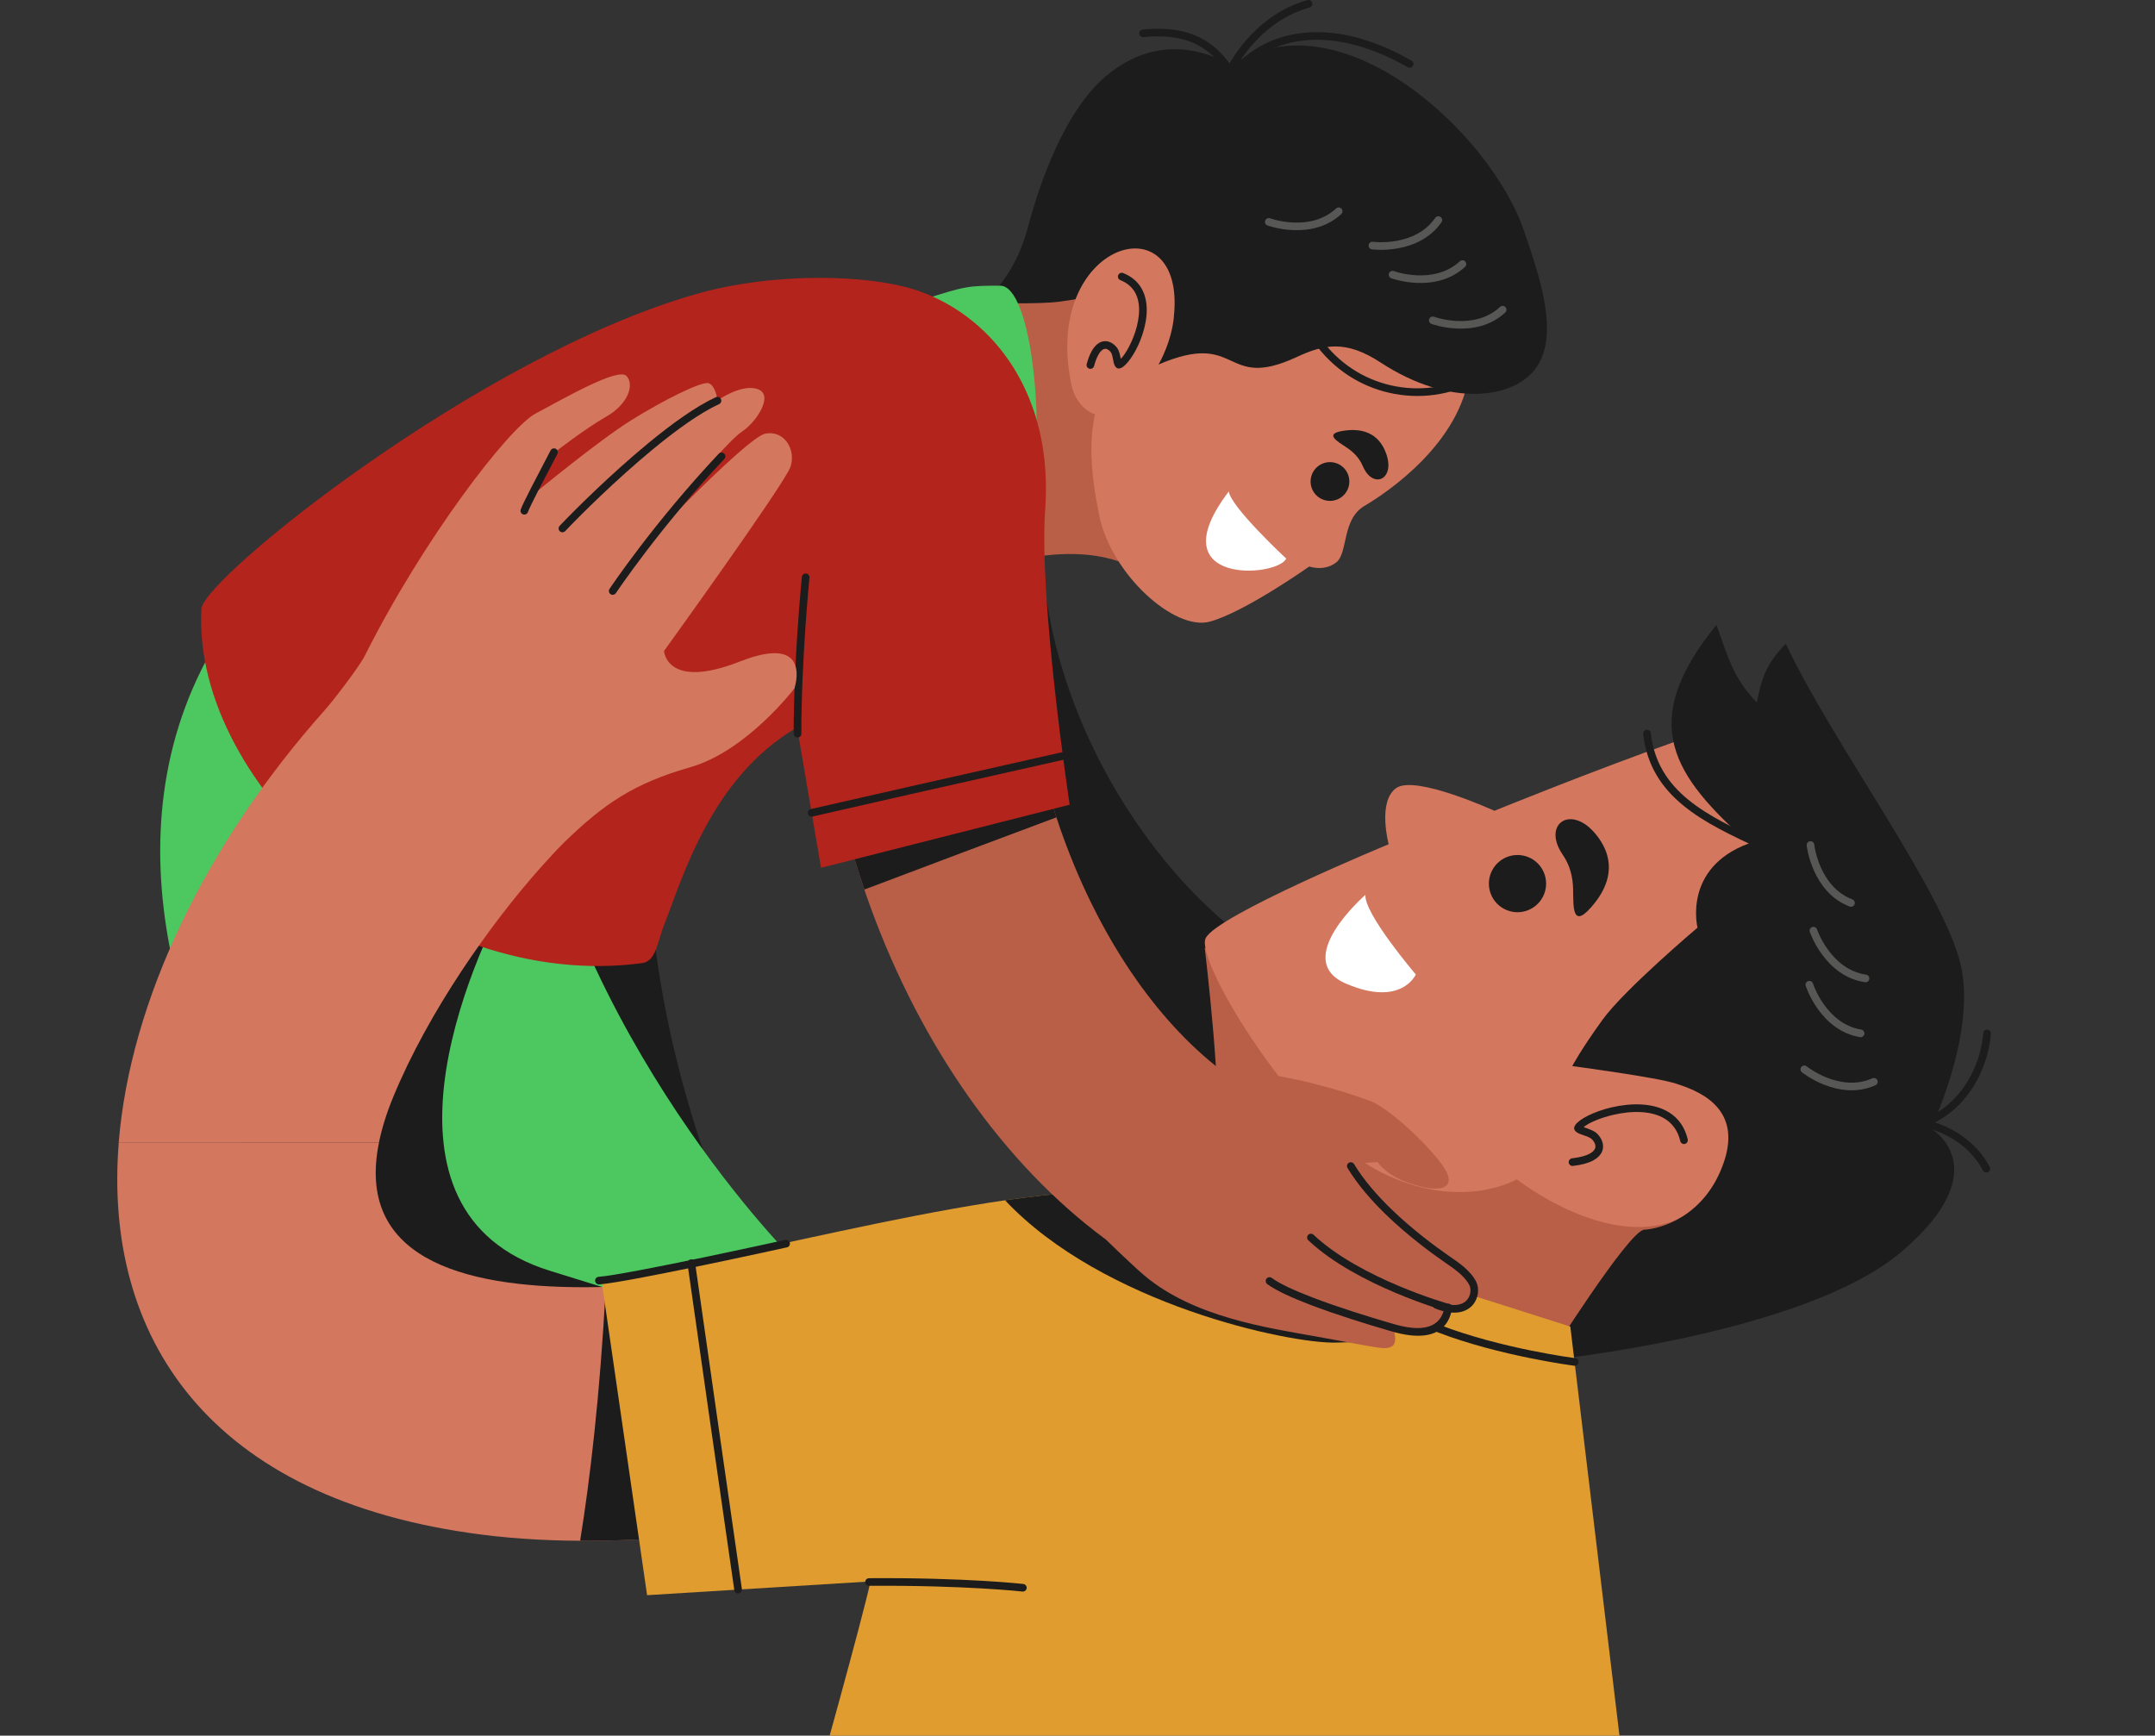 <?xml version="1.0" encoding="UTF-8"?> <svg xmlns="http://www.w3.org/2000/svg" viewBox="0 0 293 235.992" fill="none"><rect x="0" y="0" width="293" height="235.992" fill="#333333" stroke="none"/><path fill-rule="evenodd" clip-rule="evenodd" d="M156.408 78.675C147.804 71.718 132.975 77.76 132.975 77.76C132.975 77.76 116.196 49.64 122.42 44.149C128.644 38.657 152.197 40.417 152.197 40.417C152.197 40.417 167.392 59.088 156.408 78.675Z" fill="#B95F48"></path><path fill-rule="evenodd" clip-rule="evenodd" d="M150.549 51.763C147.987 56.706 147.803 62.014 149.451 70.069C151.098 78.123 159.703 85.81 164.463 84.529C169.222 83.248 178.01 77.024 178.01 77.024C178.01 77.024 180.024 77.756 181.671 76.475C183.319 75.194 182.404 70.618 185.515 68.787C188.629 66.956 198.698 60.184 199.795 50.482C202.579 25.909 170.685 18.99 150.549 51.763Z" fill="#D3775E"></path><path fill-rule="evenodd" clip-rule="evenodd" d="M187.716 49.291C182.956 46.179 180.027 46.819 176.274 48.558C166.202 53.224 168.689 44.774 157.508 49.565C157.508 49.565 158.333 41.968 158.333 39.588C158.333 37.905 151.422 40.015 144.132 41.006C141.116 41.415 134.356 41.173 133.821 41.119C133.275 41.065 137.67 38.723 139.759 30.893C141.389 24.79 144.713 15.165 150.34 10.374C158.958 3.037 167.395 8.928 167.395 8.928C182.052 -0.955 202.68 18.041 207.221 31.422C209.186 37.213 212.148 45.42 208.839 50.039C205.839 54.226 197.161 55.465 187.716 49.291Z" fill="#1C1C1C"></path><path fill-rule="evenodd" clip-rule="evenodd" d="M159.608 42.98C161.252 27.055 141.55 32.861 145.677 52.318C146.402 55.739 149.505 57.666 152.133 55.701C159.317 50.328 159.608 42.98 159.608 42.98Z" fill="#D3775E"></path><path fill-rule="evenodd" clip-rule="evenodd" d="M152.324 38.089C152.057 37.983 151.927 37.682 152.033 37.416C152.138 37.15 152.44 37.019 152.707 37.125C154.068 37.666 154.924 38.549 155.409 39.607C155.87 40.616 155.984 41.773 155.875 42.942C155.771 44.08 155.453 45.234 155.044 46.266C154.29 48.159 153.178 49.686 152.449 50.019C152 50.224 151.722 50.049 151.533 49.636C151.443 49.438 151.395 49.186 151.342 48.903C151.274 48.536 151.192 48.099 151.034 47.897C150.855 47.669 150.646 47.504 150.436 47.447C150.347 47.424 150.256 47.421 150.163 47.44C150.065 47.462 149.959 47.513 149.85 47.599C149.459 47.906 149.072 48.577 148.755 49.764C148.683 50.041 148.398 50.207 148.121 50.134C147.843 50.061 147.678 49.777 147.751 49.5C148.132 48.068 148.654 47.216 149.207 46.782C149.445 46.594 149.693 46.479 149.943 46.424C150.201 46.368 150.455 46.378 150.699 46.443C151.14 46.561 151.538 46.856 151.85 47.255C152.166 47.656 152.272 48.229 152.363 48.712L152.379 48.801C152.892 48.29 153.554 47.202 154.079 45.884C154.455 44.935 154.746 43.881 154.841 42.849C154.935 41.848 154.843 40.869 154.464 40.039C154.086 39.212 153.409 38.521 152.324 38.089Z" fill="#1C1C1C"></path><path fill-rule="evenodd" clip-rule="evenodd" d="M125.646 40.697C131.373 38.847 131.815 38.847 136.001 38.847C140.187 38.847 142.104 57.707 140.254 66.952C138.406 76.197 125.646 40.697 125.646 40.697Z" fill="#4DC860"></path><path fill-rule="evenodd" clip-rule="evenodd" d="M166.952 11.927C166.801 12.17 166.48 12.245 166.236 12.093C165.992 11.942 165.918 11.621 166.069 11.377C168.401 7.626 172.18 5.055 177.011 4.488C181.265 3.987 186.328 5.048 191.918 8.243C192.168 8.385 192.254 8.703 192.111 8.953C191.969 9.202 191.651 9.288 191.402 9.146C186.019 6.07 181.175 5.045 177.129 5.521C172.636 6.049 169.121 8.44 166.952 11.927Z" fill="#1C1C1C"></path><path fill-rule="evenodd" clip-rule="evenodd" d="M169.294 12.261C169.416 12.52 169.305 12.829 169.046 12.952C168.788 13.074 168.477 12.963 168.355 12.704C167.098 10.056 165.671 7.953 163.669 6.616C161.678 5.283 159.082 4.692 155.468 5.048C155.183 5.076 154.928 4.868 154.901 4.583C154.872 4.297 155.081 4.043 155.366 4.015C159.242 3.632 162.056 4.288 164.247 5.753C166.43 7.212 167.962 9.454 169.294 12.261Z" fill="#1C1C1C"></path><path fill-rule="evenodd" clip-rule="evenodd" d="M166.151 13.331C166.059 13.603 165.765 13.749 165.492 13.657C165.22 13.565 165.075 13.271 165.166 12.998C166.34 9.57 168.103 6.788 170.161 4.664C172.465 2.287 175.138 0.732 177.773 0.018C178.051 -0.057 178.337 0.107 178.412 0.385C178.487 0.662 178.323 0.948 178.046 1.023C175.58 1.692 173.073 3.151 170.906 5.388C168.95 7.406 167.273 10.057 166.151 13.331Z" fill="#1C1C1C"></path><path fill-rule="evenodd" clip-rule="evenodd" d="M178.665 46.546C178.499 46.313 178.554 45.988 178.786 45.823C179.02 45.656 179.345 45.711 179.511 45.944C181.986 49.418 185.428 51.546 189.074 52.386C192.95 53.28 197.055 52.723 200.468 50.786C200.717 50.645 201.034 50.733 201.175 50.982C201.316 51.231 201.229 51.548 200.979 51.689C197.34 53.755 192.967 54.351 188.841 53.399C184.961 52.504 181.297 50.241 178.665 46.546Z" fill="#1C1C1C"></path><path fill-rule="evenodd" clip-rule="evenodd" d="M203.956 41.731C204.167 41.537 204.497 41.55 204.691 41.762C204.885 41.973 204.87 42.301 204.659 42.496C200.615 46.232 194.647 44.051 194.632 44.045C194.362 43.948 194.222 43.651 194.318 43.382C194.414 43.112 194.711 42.972 194.981 43.068C194.996 43.075 200.375 45.04 203.956 41.731Z" fill="#575756"></path><path fill-rule="evenodd" clip-rule="evenodd" d="M198.487 35.523C198.698 35.328 199.027 35.342 199.22 35.553C199.415 35.764 199.401 36.093 199.191 36.287C195.146 40.024 189.179 37.843 189.162 37.837C188.892 37.739 188.752 37.443 188.848 37.173C188.945 36.904 189.242 36.764 189.512 36.859C189.527 36.865 194.907 38.83 198.487 35.523Z" fill="#575756"></path><path fill-rule="evenodd" clip-rule="evenodd" d="M195.134 29.629C195.297 29.394 195.62 29.335 195.856 29.497C196.092 29.66 196.151 29.983 195.988 30.219C192.848 34.744 186.551 33.907 186.533 33.905C186.248 33.868 186.047 33.609 186.083 33.325C186.119 33.04 186.379 32.839 186.663 32.875C186.679 32.877 192.356 33.632 195.134 29.629Z" fill="#575756"></path><path fill-rule="evenodd" clip-rule="evenodd" d="M181.659 28.346C181.87 28.151 182.199 28.166 182.393 28.376C182.588 28.588 182.574 28.916 182.362 29.11C178.319 32.847 172.351 30.666 172.334 30.659C172.065 30.563 171.924 30.266 172.021 29.996C172.117 29.727 172.415 29.586 172.685 29.683C172.7 29.689 178.078 31.654 181.659 28.346Z" fill="#575756"></path><path fill-rule="evenodd" clip-rule="evenodd" d="M183.452 65.686C183.571 64.235 182.493 62.963 181.043 62.844C179.593 62.724 178.319 63.803 178.201 65.253C178.081 66.703 179.16 67.975 180.61 68.095C182.06 68.214 183.333 67.135 183.452 65.686Z" fill="#1C1C1C"></path><path fill-rule="evenodd" clip-rule="evenodd" d="M185.285 63.363C184.824 62.271 184.024 61.474 183.171 60.9C181.836 60 179.706 58.875 183.107 58.513C185.119 58.3 187.459 58.784 188.484 61.722C189.715 65.25 186.634 66.566 185.285 63.363Z" fill="#1C1C1C"></path><path fill-rule="evenodd" clip-rule="evenodd" d="M167.071 66.815C167.313 68.915 174.879 75.952 174.879 75.952C173.658 78.538 157.302 79.644 167.071 66.815Z" fill="white"></path><path fill-rule="evenodd" clip-rule="evenodd" d="M65.473 72.803C3.778 106.215 52.665 199.63 67.254 195.472L107.951 183.874C107.951 183.874 85.281 147.599 88.332 104.955C91.382 62.313 65.473 72.803 65.473 72.803Z" fill="#1C1C1C"></path><path fill-rule="evenodd" clip-rule="evenodd" d="M118.562 73.761C118.477 67.389 123.576 62.154 129.949 62.069C136.323 61.983 141.558 67.081 141.643 73.455C141.788 86.845 146.818 100.645 154.584 111.96C162.196 123.051 172.212 131.475 182.485 134.329C188.621 136.033 192.212 142.387 190.509 148.522C188.805 154.656 182.449 158.248 176.315 156.544C160.646 152.191 146.041 140.324 135.504 124.969C125.344 110.165 118.759 91.836 118.562 73.761Z" fill="#1C1C1C"></path><path fill-rule="evenodd" clip-rule="evenodd" d="M40.958 73.51C-11.211 120.422 58.169 199.816 71.38 192.362L108.236 171.569C108.236 171.569 77.711 141.602 70.702 99.426C63.694 57.253 40.958 73.51 40.958 73.51Z" fill="#4DC860"></path><path fill-rule="evenodd" clip-rule="evenodd" d="M28.506 146.49C38.349 170.018 56.591 189.032 66.55 192.333C68.727 192.162 70.934 191.827 73.122 191.378L94.964 179.055L74.774 172.789C49.033 164.802 63.827 130.78 69.744 120.425C69.744 120.425 32.759 128.117 29.21 142.909C28.909 144.164 28.676 145.352 28.506 146.49Z" fill="#1C1C1C"></path><path fill-rule="evenodd" clip-rule="evenodd" d="M204.72 192.544C201.404 195.322 182.493 203.984 182.493 203.984C182.493 203.984 155.652 205.102 153.266 204.099C150.879 203.094 151.753 178.859 151.753 178.859C151.753 178.859 164.151 160.68 165.282 155.594C166.41 150.508 163.8 128.878 163.8 128.878C163.8 128.878 205.783 153.2 208.796 154.58C211.811 155.961 236.24 167.194 236.24 167.194C226.77 174.095 221.88 174.301 214.385 180.607C211.905 182.692 208.036 189.765 204.72 192.544Z" fill="#B95F48"></path><path fill-rule="evenodd" clip-rule="evenodd" d="M227.941 100.777C216.594 104.777 203.185 110.242 203.185 110.242C203.185 110.242 192.457 105.328 189.85 107.142C187.243 108.955 188.808 114.789 188.808 114.789C188.808 114.789 165.468 124.426 163.929 127.556C162.39 130.685 176.599 153.721 187.601 159.306C198.602 164.89 206.224 160.346 206.224 160.346C206.224 160.346 218.593 170.126 228.351 165.68C238.109 161.232 238.107 152.791 233.712 149.987C229.316 147.182 226.857 147.058 226.857 147.058C226.857 147.058 250.297 136.13 250.891 126.693C251.485 117.26 237.278 99.286 227.941 100.777Z" fill="#D3775E"></path><path fill-rule="evenodd" clip-rule="evenodd" d="M237.797 114.671C228.746 118.007 230.801 126.13 230.801 126.13C230.801 126.13 220.871 134.525 217.89 138.647C214.912 142.768 213.77 144.954 213.77 144.954C213.77 144.954 225.342 146.491 227.875 147.335C230.408 148.178 236.952 150.301 234.422 157.901C231.89 165.497 225.644 167.1 223.558 167.198C221.472 167.299 210.376 184.954 210.376 184.954C210.376 184.954 245.389 181.47 258.598 170.146C271.806 158.822 262.541 153.435 262.541 153.435C262.541 153.435 268.648 140.722 266.635 131.411C264.481 121.451 249.095 100.983 242.807 87.529C240.199 90.19 239.532 92.113 238.865 95.514C235.556 92.089 234.927 89.22 233.374 84.963C222.445 98.374 227.592 105.523 237.797 114.671Z" fill="#1C1C1C"></path><path fill-rule="evenodd" clip-rule="evenodd" d="M229.467 154.912C229.532 155.193 229.358 155.472 229.078 155.538C228.799 155.603 228.519 155.429 228.454 155.148C228.122 153.742 227.395 152.788 226.449 152.175C225.507 151.563 224.334 151.276 223.101 151.209C221.837 151.141 220.511 151.306 219.296 151.593C217.489 152.02 215.969 152.692 215.31 153.254L215.596 153.354C216.146 153.543 216.798 153.768 217.206 154.197C217.494 154.501 217.716 154.845 217.841 155.204C218.002 155.664 218.007 156.143 217.805 156.604C217.614 157.039 217.243 157.439 216.644 157.768C216.012 158.115 215.105 158.386 213.862 158.528C213.578 158.561 213.319 158.356 213.287 158.071C213.254 157.785 213.459 157.527 213.745 157.495C214.849 157.369 215.629 157.141 216.149 156.856C216.528 156.649 216.751 156.42 216.852 156.19C216.943 155.985 216.936 155.764 216.862 155.546C216.786 155.329 216.642 155.113 216.453 154.913C216.222 154.669 215.699 154.489 215.257 154.338C214.936 154.226 214.648 154.129 214.437 153.991C214.032 153.729 213.889 153.412 214.172 152.977C214.686 152.182 216.686 151.14 219.06 150.579C220.357 150.273 221.781 150.099 223.153 150.172C224.556 150.248 225.905 150.585 227.015 151.304C228.177 152.056 229.065 153.217 229.467 154.912Z" fill="#1C1C1C"></path><path fill-rule="evenodd" clip-rule="evenodd" d="M269.647 140.476C269.665 140.189 269.912 139.973 270.2 139.992C270.485 140.01 270.701 140.258 270.683 140.545C270.521 142.94 269.586 146.139 267.558 148.821C266.013 150.866 263.831 152.616 260.881 153.489C260.606 153.57 260.318 153.412 260.235 153.137C260.156 152.861 260.313 152.572 260.588 152.492C263.299 151.691 265.301 150.079 266.728 148.194C268.619 145.691 269.493 142.708 269.647 140.476Z" fill="#1C1C1C"></path><path fill-rule="evenodd" clip-rule="evenodd" d="M270.526 158.67C270.657 158.924 270.56 159.238 270.305 159.37C270.053 159.502 269.737 159.404 269.606 159.15C268.57 157.162 266.91 155.594 264.895 154.512C262.782 153.377 260.279 152.775 257.676 152.775C257.39 152.775 257.154 152.541 257.154 152.255C257.154 151.967 257.39 151.734 257.676 151.734C260.446 151.734 263.122 152.38 265.389 153.597C267.581 154.775 269.388 156.488 270.526 158.67Z" fill="#1C1C1C"></path><path fill-rule="evenodd" clip-rule="evenodd" d="M239.683 114.434C239.944 114.553 240.058 114.862 239.938 115.123C239.817 115.383 239.508 115.497 239.247 115.376C235.427 113.606 231.746 111.882 228.872 109.528C225.954 107.136 223.895 104.117 223.415 99.801C223.384 99.516 223.59 99.259 223.875 99.227C224.161 99.196 224.417 99.402 224.448 99.687C224.894 103.691 226.811 106.498 229.532 108.728C232.299 110.994 235.922 112.69 239.683 114.434Z" fill="#1C1C1C"></path><path fill-rule="evenodd" clip-rule="evenodd" d="M254.572 146.616C254.834 146.5 255.14 146.618 255.255 146.88C255.371 147.14 255.253 147.447 254.991 147.563C249.956 149.799 245.014 145.813 245 145.802C244.774 145.625 244.735 145.298 244.912 145.073C245.09 144.848 245.417 144.808 245.641 144.985C245.655 144.995 250.119 148.592 254.572 146.616Z" fill="#575756"></path><path fill-rule="evenodd" clip-rule="evenodd" d="M253.059 139.991C253.341 140.036 253.534 140.304 253.488 140.586C253.443 140.87 253.175 141.062 252.892 141.017C247.455 140.117 245.515 134.069 245.511 134.051C245.42 133.779 245.568 133.486 245.841 133.394C246.114 133.305 246.409 133.454 246.498 133.726C246.503 133.74 248.254 139.195 253.059 139.991Z" fill="#575756"></path><path fill-rule="evenodd" clip-rule="evenodd" d="M253.717 132.521C254.002 132.562 254.198 132.827 254.156 133.112C254.115 133.395 253.851 133.592 253.566 133.55C248.117 132.745 246.073 126.729 246.067 126.713C245.974 126.442 246.116 126.147 246.386 126.053C246.657 125.957 246.954 126.101 247.047 126.372C247.054 126.387 248.896 131.809 253.717 132.521Z" fill="#575756"></path><path fill-rule="evenodd" clip-rule="evenodd" d="M251.851 122.288C252.121 122.389 252.256 122.69 252.153 122.959C252.051 123.228 251.75 123.362 251.482 123.26C246.335 121.294 245.643 114.979 245.64 114.961C245.607 114.676 245.81 114.417 246.096 114.384C246.381 114.35 246.64 114.554 246.673 114.839C246.675 114.856 247.301 120.549 251.851 122.288Z" fill="#575756"></path><path fill-rule="evenodd" clip-rule="evenodd" d="M208.136 116.701C210.037 117.702 210.765 120.054 209.765 121.954C208.763 123.855 206.411 124.586 204.51 123.583C202.608 122.583 201.88 120.23 202.882 118.33C203.882 116.429 206.234 115.7 208.136 116.701Z" fill="#1C1C1C"></path><path fill-rule="evenodd" clip-rule="evenodd" d="M212.491 116.242C213.485 117.681 213.843 119.308 213.882 120.829C213.943 123.204 213.657 126.747 216.804 122.797C218.664 120.462 219.919 117.164 217.07 113.557C213.652 109.228 209.571 112.021 212.491 116.242Z" fill="#1C1C1C"></path><path fill-rule="evenodd" clip-rule="evenodd" d="M185.65 121.67C185.415 124.197 192.497 132.498 192.497 132.498C192.497 132.498 190.551 136.988 183 133.74C175.448 130.492 185.65 121.67 185.65 121.67Z" fill="white"></path><path fill-rule="evenodd" clip-rule="evenodd" d="M136.871 167.493C146.37 166.023 155.262 172.531 156.733 182.028C158.202 191.526 151.694 200.418 142.195 201.888C141.889 201.936 136.954 202.746 131.521 203.636C107.663 207.539 85.356 211.19 65.536 208.665C28.175 203.907 14.023 181.618 16.15 155.32H51.535C45.205 186.288 107.555 172.246 125.923 169.241C127.623 168.961 129.289 168.689 136.871 167.493Z" fill="#D3775E"></path><path fill-rule="evenodd" clip-rule="evenodd" d="M96.336 208.628C90.359 209.199 84.534 209.529 78.875 209.5C80.207 201.262 81.566 189.89 82.363 174.98C82.676 174.971 82.99 174.961 83.305 174.95L96.336 208.628Z" fill="#1C1C1C"></path><path fill-rule="evenodd" clip-rule="evenodd" d="M118.355 215.023C117.294 219.985 110.969 242.62 110.969 242.62L220.954 242.375L213.505 180.376C213.505 180.376 158.771 162.858 154.626 162.293C138.88 160.149 100.114 171.403 81.767 173.979L87.98 216.894L118.355 215.023Z" fill="#E09C2F"></path><path fill-rule="evenodd" clip-rule="evenodd" d="M118.158 215.62C117.871 215.62 117.638 215.391 117.638 215.104C117.637 214.818 117.868 214.585 118.154 214.583C131.346 214.491 139.103 215.366 139.126 215.368C139.411 215.399 139.617 215.657 139.586 215.941C139.554 216.226 139.297 216.433 139.012 216.401C138.989 216.398 131.274 215.528 118.158 215.62Z" fill="#1C1C1C"></path><path fill-rule="evenodd" clip-rule="evenodd" d="M195.441 181.138C195.173 181.035 195.039 180.736 195.141 180.468C195.243 180.202 195.543 180.067 195.811 180.169C204.164 183.382 214.155 184.665 214.185 184.668C214.469 184.706 214.67 184.966 214.633 185.25C214.595 185.535 214.334 185.735 214.05 185.699C214.022 185.695 203.915 184.396 195.441 181.138Z" fill="#1C1C1C"></path><path fill-rule="evenodd" clip-rule="evenodd" d="M93.474 171.828C93.434 171.544 93.631 171.281 93.916 171.241C94.2 171.201 94.463 171.398 94.503 171.682C95.601 179.402 96.667 186.852 97.618 193.481C99.059 203.535 100.239 211.702 100.869 216.06C100.908 216.345 100.711 216.608 100.427 216.648C100.142 216.688 99.879 216.491 99.839 216.207C99.209 211.848 98.031 203.682 96.588 193.628C95.638 186.998 94.572 179.548 93.474 171.828Z" fill="#1C1C1C"></path><path fill-rule="evenodd" clip-rule="evenodd" d="M81.471 174.64C81.185 174.661 80.936 174.446 80.916 174.159C80.896 173.873 81.111 173.624 81.398 173.605C85.348 173.312 106.706 168.599 106.768 168.585C107.048 168.524 107.327 168.7 107.388 168.981C107.45 169.263 107.273 169.541 106.992 169.601C106.93 169.615 85.511 174.342 81.471 174.64Z" fill="#1C1C1C"></path><path fill-rule="evenodd" clip-rule="evenodd" d="M168.386 166.21C161.263 164.042 155.82 162.456 154.62 162.292C150.153 161.684 143.831 162.155 136.65 163.201C149.987 177.369 175.332 182.711 181.632 182.549C188.845 182.363 188.845 182.363 188.845 182.363L168.386 166.21Z" fill="#1C1C1C"></path><path fill-rule="evenodd" clip-rule="evenodd" d="M113.959 58.585C115.768 51.107 123.297 46.512 130.777 48.321C138.255 50.13 142.851 57.659 141.042 65.137C137.201 80.841 138.95 98.484 144.642 114.043C149.458 127.201 156.96 138.572 166.096 145.563C175.501 145.577 186.044 149.612 186.044 149.612C188.493 150.331 193.965 155.422 196.119 158.439C198.339 161.545 196.057 162.546 191.073 160.668C188.347 159.642 187.302 158.006 187.302 158.006L183.364 158.267C185.672 164.304 192.139 168.185 197.579 172.05C201.555 174.874 200.91 178.309 196.829 177.823C196.829 177.823 195.779 180.67 193.782 180.966C191.784 181.263 189.371 180.343 189.371 180.343C189.371 180.343 190.185 182.562 189.224 183.079C188.261 183.596 187.374 183.226 179.09 181.747C172.237 180.522 162.347 179.097 155.616 173.449C154.723 172.699 152.657 170.776 150.36 168.539C136.324 158.198 125.17 141.96 118.431 123.542C110.985 103.187 108.774 79.782 113.959 58.585Z" fill="#B95F48"></path><path fill-rule="evenodd" clip-rule="evenodd" d="M141.655 104.26C142.228 106.581 142.888 108.876 143.631 111.134C137.14 113.562 124.864 118.159 117.519 120.952C116.618 118.3 115.804 115.603 115.083 112.868L140.195 103.043L141.655 104.26Z" fill="#1C1C1C"></path><path fill-rule="evenodd" clip-rule="evenodd" d="M27.384 82.772C26.03 107.208 57.113 135.052 87.361 130.945C89.206 130.694 89.46 127.83 90.262 125.836C92.612 119.992 96.537 105.733 108.376 98.912L111.631 117.994L145.434 109.415C145.434 109.415 141.219 81.457 142.106 69.328C143.238 53.861 135.281 43.293 125.072 39.621C118.559 37.277 105.316 36.928 94.604 39.993C65.018 48.457 27.61 78.7 27.384 82.772Z" fill="#B3241C"></path><path fill-rule="evenodd" clip-rule="evenodd" d="M172.297 174.594C172.067 174.424 172.018 174.098 172.189 173.868C172.36 173.637 172.685 173.589 172.915 173.759C174.031 174.584 176.113 175.519 178.48 176.425C182.076 177.801 186.281 179.088 188.847 179.839L189.064 179.903C189.561 180.05 190.368 180.292 191.266 180.442C193.305 180.782 195.919 180.651 196.41 177.696C196.458 177.414 196.725 177.222 197.009 177.27C197.291 177.317 197.482 177.584 197.436 177.868C196.799 181.686 193.593 181.883 191.095 181.466C190.129 181.305 189.286 181.054 188.767 180.898L188.557 180.834C185.958 180.075 181.708 178.774 178.11 177.397C175.669 176.464 173.504 175.484 172.297 174.594Z" fill="#1C1C1C"></path><path fill-rule="evenodd" clip-rule="evenodd" d="M177.881 168.643C177.672 168.447 177.662 168.118 177.859 167.909C178.055 167.7 178.384 167.69 178.593 167.888C184.971 173.899 196.93 177.277 196.964 177.287C197.241 177.366 197.401 177.653 197.322 177.931C197.243 178.206 196.955 178.367 196.679 178.288C196.643 178.278 184.447 174.834 177.881 168.643Z" fill="#1C1C1C"></path><path fill-rule="evenodd" clip-rule="evenodd" d="M183.214 158.814C183.066 158.569 183.145 158.25 183.39 158.101C183.637 157.953 183.956 158.033 184.105 158.279C185.419 160.457 187.251 162.55 189.187 164.423C192.025 167.169 195.083 169.44 197.08 170.821L197.306 170.974C198.286 171.643 200.002 172.813 200.723 174.312C200.94 174.762 201.02 175.346 200.928 175.927C200.84 176.481 200.6 177.042 200.182 177.498C199.763 177.953 199.168 178.301 198.376 178.428C197.53 178.562 196.451 178.44 195.113 177.907C194.847 177.802 194.716 177.501 194.823 177.234C194.926 176.967 195.229 176.838 195.496 176.943C196.644 177.4 197.537 177.511 198.214 177.403C198.751 177.317 199.146 177.09 199.418 176.795C199.69 176.498 199.846 176.132 199.903 175.77C199.961 175.394 199.916 175.032 199.787 174.763C199.186 173.517 197.615 172.446 196.72 171.834L196.49 171.675C194.459 170.273 191.351 167.964 188.462 165.169C186.469 163.238 184.578 161.076 183.214 158.814Z" fill="#1C1C1C"></path><path fill-rule="evenodd" clip-rule="evenodd" d="M108.953 99.758C108.953 100.045 108.72 100.278 108.432 100.278C108.145 100.278 107.911 100.045 107.911 99.758C107.911 89.579 109.022 78.476 109.025 78.443C109.053 78.159 109.307 77.95 109.592 77.978C109.878 78.006 110.086 78.26 110.057 78.545C110.055 78.577 108.953 89.598 108.953 99.758Z" fill="#1C1C1C"></path><path fill-rule="evenodd" clip-rule="evenodd" d="M110.475 111.022C110.194 111.087 109.916 110.911 109.852 110.632C109.788 110.352 109.963 110.073 110.242 110.01C113.43 109.273 118.263 108.175 123.417 107.009C131.332 105.22 139.92 103.288 144.403 102.281C144.682 102.218 144.962 102.394 145.023 102.674C145.087 102.953 144.911 103.231 144.633 103.294C140.148 104.3 131.56 106.232 123.645 108.021C118.611 109.16 113.812 110.252 110.475 111.022Z" fill="#1C1C1C"></path><path fill-rule="evenodd" clip-rule="evenodd" d="M16.144 155.319C17.7 136.093 27.956 114.723 44.207 96.497C45.312 95.256 48.845 90.664 49.586 89.186C57.502 73.396 69.137 58.191 72.831 56.222C76.953 54.024 84.099 49.901 85.198 51.138C86.298 52.375 85.335 54.986 82.449 56.635C79.564 58.283 75.67 61.314 75.67 61.314L72.693 67.078C72.693 67.078 81.35 59.933 85.748 57.185C90.146 54.436 95.368 51.826 96.329 52.101C97.292 52.376 97.566 54.437 97.566 54.437C97.566 54.437 100.865 52.101 103.063 52.926C105.262 53.75 102.788 57.459 100.864 58.696C98.94 59.934 90.832 69.552 88.496 72.575C86.16 75.598 86.16 75.598 86.16 75.598C86.16 75.598 101.415 59.521 104.026 58.971C106.637 58.422 108.286 61.17 107.461 63.505C106.637 65.842 90.283 88.514 90.283 88.514C90.283 88.514 90.595 93.872 100.605 89.943C110.615 86.012 108.011 93.598 108.011 93.598C108.011 93.598 101.552 102.117 93.856 104.316C86.178 106.51 82.079 109.314 76.7 114.545C75.924 115.304 74.864 116.433 73.533 117.926C66.662 125.633 58.262 137.533 53.471 149.136C52.547 151.378 51.916 153.428 51.53 155.321H16.144V155.319Z" fill="#D3775E"></path><path fill-rule="evenodd" clip-rule="evenodd" d="M97.721 61.697C97.918 61.488 98.246 61.478 98.455 61.675C98.665 61.872 98.674 62.2 98.477 62.409C89.629 71.809 83.754 80.622 83.736 80.647C83.577 80.884 83.255 80.949 83.017 80.789C82.778 80.63 82.715 80.307 82.874 80.069C82.892 80.044 88.817 71.157 97.721 61.697Z" fill="#1C1C1C"></path><path fill-rule="evenodd" clip-rule="evenodd" d="M97.336 54.002C97.596 53.883 97.905 53.998 98.023 54.258C98.142 54.52 98.027 54.827 97.767 54.946C95.161 56.143 91.934 58.476 88.768 61.087C83.742 65.231 78.878 70.069 76.847 72.213C76.649 72.421 76.32 72.429 76.112 72.231C75.905 72.033 75.897 71.704 76.094 71.496C78.138 69.339 83.037 64.468 88.108 60.286C91.335 57.625 94.637 55.242 97.336 54.002Z" fill="#1C1C1C"></path><path fill-rule="evenodd" clip-rule="evenodd" d="M71.781 69.611C71.692 69.883 71.398 70.03 71.127 69.94C70.855 69.85 70.707 69.556 70.797 69.284C71.068 68.472 73.087 64.628 74.218 62.473C74.512 61.914 74.746 61.468 74.862 61.245C74.993 60.99 75.307 60.89 75.562 61.021C75.817 61.152 75.917 61.466 75.786 61.72C75.644 61.994 75.419 62.423 75.138 62.957C74.019 65.089 72.02 68.893 71.781 69.611Z" fill="#1C1C1C"></path><mask id="mask0_253_1165" style="mask-type:luminance" maskUnits="userSpaceOnUse" x="-17" y="628" width="1173" height="316"><path d="M297.017 161.565H-4.217V242.626H297.017V161.565Z" fill="white"></path></mask><g mask="url(#mask0_253_1165)"><path fill-rule="evenodd" clip-rule="evenodd" d="M217.492 261.063C237.128 227.155 257.578 208.524 276.947 194.234C296.316 179.946 296.11 188.709 285.955 199.072C275.8 209.434 272.924 211.725 272.924 211.725C272.924 211.725 282.506 208.962 281.858 216.872C281.208 224.782 263.091 231.392 259.845 232.52C256.6 233.648 268.732 232.55 265.738 241.935C262.744 251.322 233.615 247.902 217.492 261.063Z" fill="#75A2A5"></path><path fill-rule="evenodd" clip-rule="evenodd" d="M226.079 247.257C226.403 246.771 226.727 246.29 227.051 245.811C236.871 243.045 251.184 240.246 265.823 241.669C265.797 241.758 265.772 241.846 265.743 241.937C265.656 242.211 265.545 242.471 265.414 242.723C250.386 241.344 235.736 244.424 226.079 247.257ZM247.79 219.801C248.271 219.289 248.752 218.784 249.231 218.284C255.14 217.014 263.183 217.081 271.408 217.15C274.903 217.178 278.43 217.208 281.833 217.135C281.784 217.509 281.696 217.879 281.576 218.244C278.278 218.307 274.878 218.279 271.508 218.252C262.479 218.175 253.669 218.101 247.79 219.801ZM257.475 210.21C259.105 208.705 260.734 207.254 262.356 205.849C272.457 199.61 285.809 191.585 292.774 188.32C292.787 188.682 292.725 189.099 292.594 189.566C284.346 193.573 267.393 204.001 257.475 210.21Z" fill="#1C1C1C"></path><path fill-rule="evenodd" clip-rule="evenodd" d="M270.336 202.212C270.593 202.072 270.688 201.751 270.55 201.493C270.408 201.235 270.087 201.14 269.83 201.279C267.283 202.676 264.019 204.938 260.544 207.716C257.249 210.349 253.755 213.451 250.495 216.726C246.024 221.215 241.747 226.062 237.998 230.636C233.261 236.418 229.357 241.775 226.972 245.431C219.888 256.284 216.479 262.826 216.469 262.844C216.333 263.104 216.433 263.425 216.692 263.561C216.951 263.697 217.272 263.6 217.408 263.338C217.419 263.32 220.792 256.846 227.864 246.012C230.231 242.382 234.109 237.061 238.822 231.31C242.56 226.75 246.814 221.926 251.246 217.476C254.476 214.233 257.938 211.158 261.204 208.548C264.636 205.805 267.846 203.578 270.336 202.212Z" fill="#1C1C1C"></path><path fill-rule="evenodd" clip-rule="evenodd" d="M213.817 283.215C234.483 249.925 241.291 223.111 244.775 199.297C248.261 175.481 240.626 179.786 236.265 193.625C231.905 207.465 231.239 211.08 231.239 211.08C231.239 211.08 229.164 201.325 222.492 205.625C215.82 209.922 218.519 229.018 219.052 232.412C219.586 235.805 214.841 224.584 207.972 231.645C201.101 238.706 217.835 262.793 213.817 283.215Z" fill="#707A55"></path><path fill-rule="evenodd" clip-rule="evenodd" d="M221.952 269.146C222.228 268.63 222.501 268.118 222.77 267.604C220.587 257.64 216.315 243.696 208.166 231.449C208.1 231.514 208.034 231.579 207.967 231.647C207.768 231.852 207.59 232.074 207.428 232.307C215.723 244.918 219.904 259.292 221.952 269.146ZM235.951 237.062C234.681 231.075 230.468 223.338 226.149 215.409C224.537 212.449 222.912 209.462 221.415 206.524C221.68 206.245 221.965 205.995 222.271 205.775C223.81 208.811 225.497 211.909 227.169 214.978C231.101 222.2 234.948 229.264 236.61 235.075C236.395 235.735 236.176 236.397 235.951 237.062ZM239.85 224.001C240.411 221.854 240.925 219.736 241.4 217.642C242.146 205.793 242.939 190.236 242.54 182.553C242.215 182.715 241.875 182.965 241.526 183.3C241.875 192.461 240.658 212.328 239.85 224.001Z" fill="#1C1C1C"></path><path fill-rule="evenodd" clip-rule="evenodd" d="M240.843 208.883C240.845 208.59 241.084 208.353 241.378 208.356C241.67 208.358 241.907 208.597 241.903 208.89C241.871 211.796 241.412 215.74 240.598 220.115C239.827 224.26 238.735 228.803 237.383 233.221C235.527 239.279 233.264 245.336 230.995 250.796C228.126 257.699 225.237 263.664 223.136 267.491C216.897 278.849 212.731 284.937 212.719 284.955C212.555 285.2 212.225 285.261 211.982 285.097C211.74 284.932 211.676 284.603 211.841 284.359C211.853 284.344 215.975 278.317 222.203 266.977C224.289 263.181 227.158 257.251 230.012 250.388C232.275 244.944 234.526 238.917 236.366 232.913C237.707 228.536 238.789 224.033 239.553 219.923C240.357 215.603 240.809 211.723 240.843 208.883Z" fill="#1C1C1C"></path><path fill-rule="evenodd" clip-rule="evenodd" d="M62.854 261.526C48.84 224.936 31.602 203.299 14.743 186.121C-2.116 168.945 -3.305 177.628 5.08 189.469C13.465 201.311 15.942 204.029 15.942 204.029C15.942 204.029 6.918 199.782 6.307 207.695C5.695 215.608 22.536 225.005 25.561 226.634C28.588 228.261 16.781 225.254 18.25 234.996C19.718 244.738 49.021 245.977 62.854 261.526Z" fill="#707A55"></path><path fill-rule="evenodd" clip-rule="evenodd" d="M56.569 246.532C56.326 246 56.081 245.473 55.837 244.949C46.579 240.662 32.892 235.631 18.211 234.716C18.222 234.809 18.234 234.9 18.248 234.994C18.29 235.277 18.359 235.552 18.447 235.822C33.506 236.842 47.482 242.205 56.569 246.532ZM39.484 215.982C39.09 215.402 38.695 214.825 38.3 214.255C32.667 212.065 24.714 210.856 16.583 209.621C13.128 209.097 9.642 208.567 6.293 207.955C6.282 208.332 6.309 208.71 6.372 209.09C9.616 209.676 12.978 210.186 16.31 210.693C25.237 212.049 33.948 213.372 39.484 215.982ZM31.44 204.978C30.069 203.233 28.692 201.542 27.312 199.899C18.327 192.138 6.417 182.098 0.056 177.77C-0.012 178.126 -0.018 178.548 0.038 179.029C7.545 184.293 22.63 197.276 31.44 204.978Z" fill="#1C1C1C"></path><path fill-rule="evenodd" clip-rule="evenodd" d="M20.013 195.053C19.782 194.875 19.738 194.542 19.918 194.309C20.096 194.077 20.43 194.034 20.662 194.214C22.956 195.997 25.819 198.747 28.811 202.04C31.647 205.162 34.604 208.778 37.304 212.528C41.007 217.669 44.462 223.133 47.438 228.243C51.2 234.703 54.206 240.611 55.981 244.598C61.255 256.436 63.585 263.435 63.592 263.458C63.685 263.736 63.536 264.037 63.259 264.129C62.981 264.224 62.68 264.075 62.587 263.798C62.58 263.777 60.274 256.85 55.009 245.032C53.247 241.074 50.261 235.204 46.52 228.782C43.552 223.685 40.116 218.249 36.445 213.153C33.77 209.438 30.839 205.854 28.028 202.758C25.072 199.505 22.256 196.797 20.013 195.053Z" fill="#1C1C1C"></path><path fill-rule="evenodd" clip-rule="evenodd" d="M131.853 263.415C105.047 234.836 80.91 221.32 58.809 211.788C36.708 202.257 38.89 210.746 51.128 218.54C63.366 226.334 66.687 227.913 66.687 227.913C66.687 227.913 56.727 227.392 59.152 234.949C61.576 242.507 80.72 244.841 84.137 245.206C87.554 245.569 75.486 247.247 80.528 255.711C85.57 264.175 113.168 254.249 131.853 263.415Z" fill="#75A2A5"></path><path fill-rule="evenodd" clip-rule="evenodd" d="M120.366 251.914C119.94 251.514 119.515 251.118 119.091 250.726C108.899 250.256 94.326 250.771 80.387 255.471C80.433 255.553 80.478 255.634 80.527 255.715C80.673 255.962 80.841 256.19 81.025 256.407C95.352 251.66 110.318 251.342 120.366 251.914ZM93.002 230.088C92.418 229.7 91.835 229.314 91.254 228.938C85.21 229.038 77.391 230.925 69.396 232.856C65.999 233.675 62.571 234.503 59.24 235.202C59.372 235.555 59.541 235.895 59.741 236.224C62.966 235.54 66.272 234.741 69.549 233.95C78.326 231.832 86.89 229.764 93.002 230.088ZM81.395 222.941C79.467 221.844 77.552 220.798 75.654 219.797C64.402 216.009 49.58 211.217 42.056 209.613C42.127 209.968 42.281 210.362 42.515 210.786C51.455 212.82 70.328 219.139 81.395 222.941Z" fill="#1C1C1C"></path><path fill-rule="evenodd" clip-rule="evenodd" d="M67.056 218.069C66.773 217.991 66.608 217.697 66.685 217.416C66.763 217.134 67.056 216.968 67.338 217.046C70.136 217.83 73.827 219.293 77.842 221.211C81.646 223.03 85.751 225.26 89.668 227.712C95.04 231.072 100.304 234.825 104.991 238.431C110.915 242.988 115.93 247.322 119.081 250.343C128.438 259.31 133.241 264.911 133.255 264.926C133.446 265.15 133.422 265.484 133.201 265.674C132.979 265.867 132.644 265.844 132.453 265.62C132.439 265.605 127.685 260.063 118.345 251.111C115.216 248.114 110.234 243.808 104.342 239.274C99.67 235.679 94.432 231.945 89.107 228.613C85.227 226.185 81.159 223.975 77.386 222.172C73.421 220.276 69.791 218.835 67.056 218.069Z" fill="#1C1C1C"></path></g></svg> 